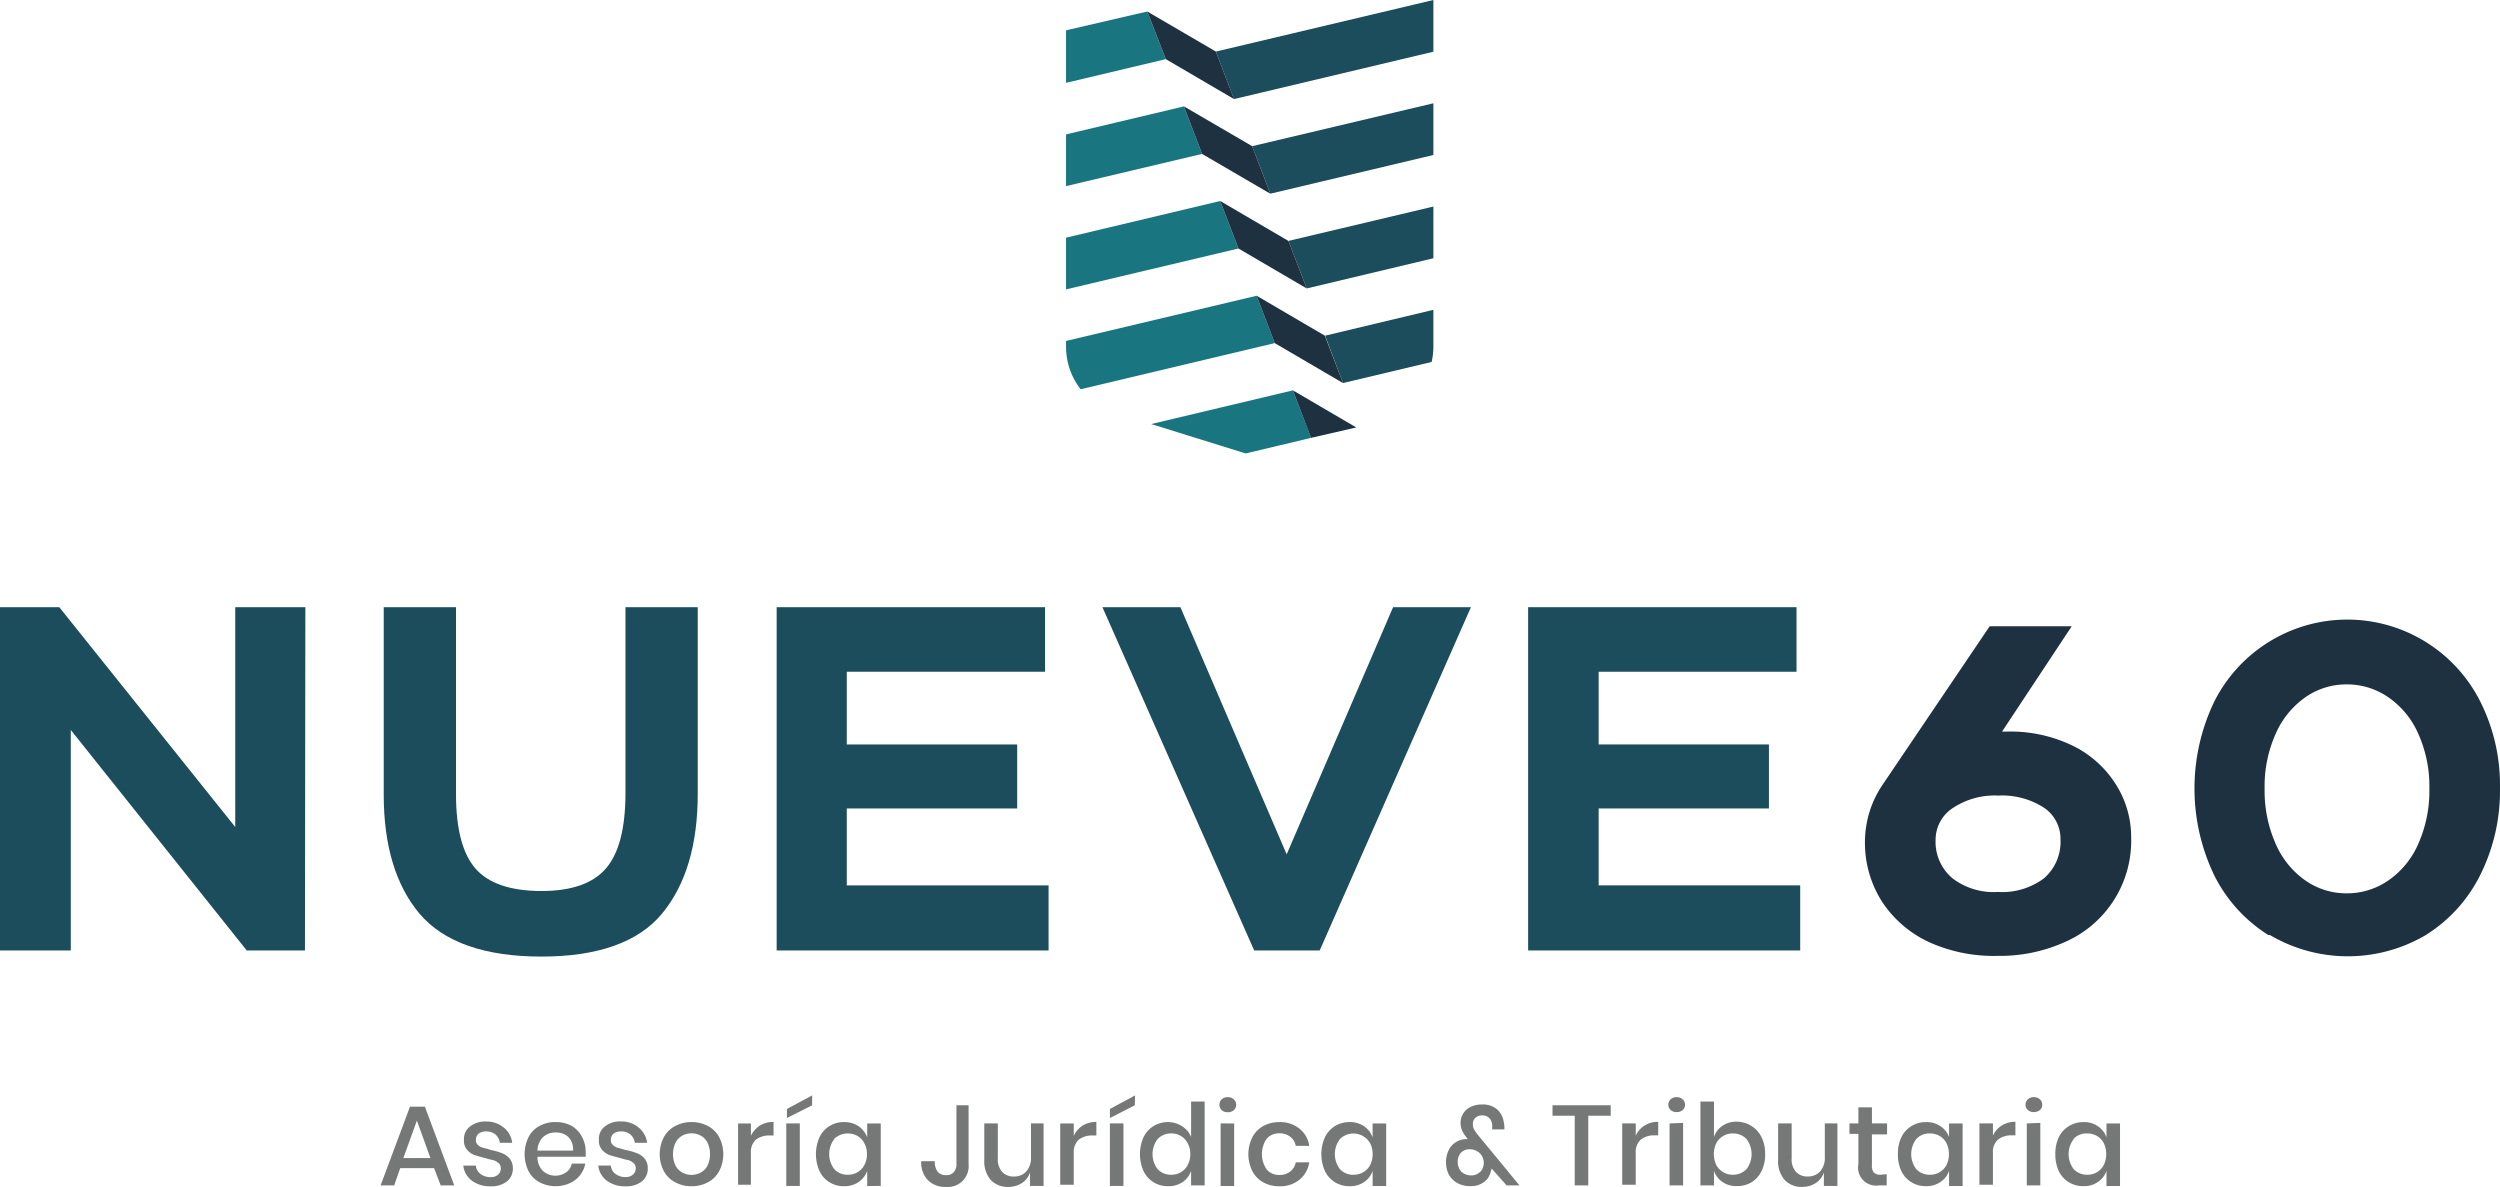 <svg id="Logotipo_Tag_Color" data-name="Logotipo + Tag Color" xmlns="http://www.w3.org/2000/svg" width="323" height="153.36" viewBox="0 0 323 153.36">
  <g id="Capa_1" data-name="Capa 1">
    <path id="Path_44" data-name="Path 44" d="M39.4,89.209H31.88L9.146,60.721V89.209H0V44.86H7.66l22.734,28.4V44.86h9.059Z" transform="translate(0 33.59)" fill="#1b4d5c"/>
    <path id="Path_45" data-name="Path 45" d="M32.984,84.469q-4.652-5.544-4.634-15.477V44.86h9.338V68.993q0,6.75,2.518,9.636t8.516,2.9q5.806,0,8.324-2.9t2.536-9.636V44.86h9.338V68.993c0,6.575-1.539,11.734-4.6,15.442S56.015,90,48.723,90,36.132,88.159,32.984,84.469Z" transform="translate(21.227 33.59)" fill="#1b4d5c"/>
    <path id="Path_46" data-name="Path 46" d="M92.513,89.209H57.38V44.86H92.058V53.2H66.439v9.391H88.456v8.272H66.439V80.8H92.513Z" transform="translate(42.964 33.59)" fill="#1b4d5c"/>
    <path id="Path_47" data-name="Path 47" d="M109.518,89.209h-8.464L81.45,44.86H91.523l13.728,31.932L119,44.86h10.055Z" transform="translate(60.987 33.59)" fill="#1b4d5c"/>
    <path id="Path_48" data-name="Path 48" d="M148.05,89.209H112.9V44.86h34.678V53.2H122.011v9.391h22v8.272h-22V80.8H148.05Z" transform="translate(84.535 33.59)" fill="#1b4d5c"/>
    <path id="Path_49" data-name="Path 49" d="M146.088,87.086a14.6,14.6,0,0,1-6.1-5.246,14.147,14.147,0,0,1-2.2-7.834,13.221,13.221,0,0,1,2.273-7.257L153.9,46.27h10.6L155.5,59.875h.612a18.484,18.484,0,0,1,8.359,1.749,13.658,13.658,0,0,1,5.666,4.966,12.714,12.714,0,0,1,2.046,7A14.27,14.27,0,0,1,163.768,87a20.478,20.478,0,0,1-8.866,1.854A20.251,20.251,0,0,1,146.088,87.086ZM160.9,78.849a6.243,6.243,0,0,0,2.151-5.071A4.827,4.827,0,0,0,160.9,69.7a9.951,9.951,0,0,0-5.893-1.556,9.758,9.758,0,0,0-5.893,1.626,4.9,4.9,0,0,0-2.2,4.11,6.138,6.138,0,0,0,2.2,4.966,8.744,8.744,0,0,0,5.858,1.749,8.989,8.989,0,0,0,5.928-1.749Z" transform="translate(103.164 34.645)" fill="#1d3141"/>
    <path id="Path_50" data-name="Path 50" d="M171.7,86.546a19.236,19.236,0,0,1-7-7.695,25.917,25.917,0,0,1,0-22.507,19.236,19.236,0,0,1,34.346,0A24.046,24.046,0,0,1,201.6,67.537a24.36,24.36,0,0,1-2.553,11.245,19.236,19.236,0,0,1-7,7.73,19.831,19.831,0,0,1-20.2,0Zm15.6-7.152a11.139,11.139,0,0,0,3.795-4.757,16.841,16.841,0,0,0,1.381-7,16.544,16.544,0,0,0-1.382-7,11.192,11.192,0,0,0-3.795-4.739,9.356,9.356,0,0,0-5.491-1.749,9.2,9.2,0,0,0-5.474,1.749,11.262,11.262,0,0,0-3.76,4.739,16.543,16.543,0,0,0-1.382,7,16.841,16.841,0,0,0,1.382,7,11.21,11.21,0,0,0,3.76,4.757,9.216,9.216,0,0,0,5.474,1.749,9.374,9.374,0,0,0,5.491-1.749Z" transform="translate(121.397 34.276)" fill="#1d3141"/>
    <path id="Path_51" data-name="Path 51" d="M35.028,89.7H30.656l-.787,2.238H28.12L31.915,81.76h1.924l3.795,10.178H35.885Zm-.472-1.294-1.749-4.844-1.749,4.844Z" transform="translate(21.055 61.219)" fill="#767777"/>
    <path id="Path_52" data-name="Path 52" d="M39.494,83.675a2.973,2.973,0,0,1,1.049,1.941H38.952a1.749,1.749,0,0,0-.56-1.067,1.836,1.836,0,0,0-1.224-.4,1.521,1.521,0,0,0-.979.3,1.049,1.049,0,0,0-.332.822.787.787,0,0,0,.245.612,1.574,1.574,0,0,0,.63.367,6.388,6.388,0,0,1,1.049.3,7.641,7.641,0,0,1,1.469.42,2.413,2.413,0,0,1,.979.7,1.976,1.976,0,0,1,.4,1.294,2.064,2.064,0,0,1-.769,1.644,3.183,3.183,0,0,1-2.081.63,3.9,3.9,0,0,1-2.431-.717,2.8,2.8,0,0,1-1.119-1.959h1.626a1.486,1.486,0,0,0,.577,1.067,2.064,2.064,0,0,0,1.347.42,1.347,1.347,0,0,0,.944-.315,1.049,1.049,0,0,0,.35-.8.857.857,0,0,0-.262-.665,1.924,1.924,0,0,0-.665-.4,7.659,7.659,0,0,1-1.084-.28c-.455-.1-1.049-.28-1.417-.4a2.256,2.256,0,0,1-.944-.682,1.749,1.749,0,0,1-.385-1.242,2.011,2.011,0,0,1,.769-1.749,3.183,3.183,0,0,1,2.133-.647,3.375,3.375,0,0,1,2.273.822Z" transform="translate(25.63 62.032)" fill="#767777"/>
    <path id="Path_53" data-name="Path 53" d="M46.647,87.377H40.422a2.5,2.5,0,0,0,.7,1.836,2.431,2.431,0,0,0,3.008.175,1.749,1.749,0,0,0,.717-1.119h1.749a3.375,3.375,0,0,1-.682,1.5A3.5,3.5,0,0,1,44.584,90.8a4.512,4.512,0,0,1-3.9-.122,3.392,3.392,0,0,1-1.417-1.434,5.036,5.036,0,0,1,0-4.407,3.393,3.393,0,0,1,1.416-1.434,4.2,4.2,0,0,1,2.064-.507,4.354,4.354,0,0,1,2.081.49,3.5,3.5,0,0,1,1.347,1.434,3.97,3.97,0,0,1,.472,1.924A4.442,4.442,0,0,1,46.647,87.377Zm-1.906-2.1a1.871,1.871,0,0,0-.822-.787,2.466,2.466,0,0,0-1.137-.245,2.378,2.378,0,0,0-1.644.595,2.536,2.536,0,0,0-.717,1.749h4.6a2.448,2.448,0,0,0-.28-1.312Z" transform="translate(29.022 62.072)" fill="#767777"/>
    <path id="Path_54" data-name="Path 54" d="M49.464,83.675a3.13,3.13,0,0,1,1.049,1.941H48.922a1.749,1.749,0,0,0-.56-1.067,1.836,1.836,0,0,0-1.224-.4,1.486,1.486,0,0,0-.979.3,1.049,1.049,0,0,0-.332.822.787.787,0,0,0,.245.612,1.626,1.626,0,0,0,.612.367l1.067.3a7.641,7.641,0,0,1,1.469.42,2.413,2.413,0,0,1,.979.7,1.976,1.976,0,0,1,.4,1.294,2.064,2.064,0,0,1-.769,1.644,3.218,3.218,0,0,1-2.081.63,3.9,3.9,0,0,1-2.431-.717A2.8,2.8,0,0,1,44.2,88.554h1.626A1.486,1.486,0,0,0,46.4,89.62a2.063,2.063,0,0,0,1.347.42,1.347,1.347,0,0,0,.944-.315,1.049,1.049,0,0,0,.35-.8.857.857,0,0,0-.262-.665,1.924,1.924,0,0,0-.665-.4,7.659,7.659,0,0,1-1.084-.28c-.455-.1-1.067-.28-1.434-.4a2.326,2.326,0,0,1-.927-.682,1.749,1.749,0,0,1-.385-1.242,2.011,2.011,0,0,1,.769-1.749,3.148,3.148,0,0,1,2.116-.647,3.393,3.393,0,0,1,2.291.822Z" transform="translate(33.095 62.032)" fill="#767777"/>
    <path id="Path_55" data-name="Path 55" d="M54.965,83.407a3.5,3.5,0,0,1,1.451,1.434,4.757,4.757,0,0,1,0,4.407,3.5,3.5,0,0,1-1.451,1.434,4.459,4.459,0,0,1-2.116.507,4.337,4.337,0,0,1-2.1-.507,3.5,3.5,0,0,1-1.469-1.434,4.757,4.757,0,0,1,0-4.407,3.5,3.5,0,0,1,1.469-1.434,4.337,4.337,0,0,1,2.1-.507,4.459,4.459,0,0,1,2.116.507ZM51.66,84.649a2.2,2.2,0,0,0-.874.909,3.5,3.5,0,0,0,0,2.973,2.256,2.256,0,0,0,.874.892,2.518,2.518,0,0,0,2.378,0,2.151,2.151,0,0,0,.874-.892,3.5,3.5,0,0,0,0-2.973,2.1,2.1,0,0,0-.874-.909A2.536,2.536,0,0,0,51.66,84.649Z" transform="translate(36.495 62.072)" fill="#767777"/>
    <path id="Path_56" data-name="Path 56" d="M57.363,83.345a3.288,3.288,0,0,1,1.749-.455v1.749H58.6a2.8,2.8,0,0,0-1.749.525,2.169,2.169,0,0,0-.665,1.749V91H54.53V83.083h1.661v1.591A3.253,3.253,0,0,1,57.363,83.345Z" transform="translate(40.83 62.065)" fill="#767777"/>
    <path id="Path_57" data-name="Path 57" d="M61.43,82.207,58.177,83.85V82.679L61.43,80.93ZM59.839,84.55v8.079H58.09V84.55Z" transform="translate(43.496 60.597)" fill="#767777"/>
    <path id="Path_58" data-name="Path 58" d="M65.806,83.442a3.1,3.1,0,0,1,1.1,1.434v-1.8h1.749v8.079H66.907V89.213a3.1,3.1,0,0,1-1.1,1.434,3.323,3.323,0,0,1-1.871.542,3.5,3.5,0,0,1-1.889-.507,3.34,3.34,0,0,1-1.294-1.434,5.386,5.386,0,0,1,0-4.407,3.34,3.34,0,0,1,1.294-1.434,3.5,3.5,0,0,1,1.889-.507A3.323,3.323,0,0,1,65.806,83.442Zm-3.148,1.644a3.2,3.2,0,0,0,0,3.9,2.291,2.291,0,0,0,1.749.717,2.343,2.343,0,0,0,1.259-.332,2.238,2.238,0,0,0,.874-.927,2.8,2.8,0,0,0,.332-1.4,2.763,2.763,0,0,0-.332-1.4,2.291,2.291,0,0,0-.874-.944,2.571,2.571,0,0,0-3.043.385Z" transform="translate(45.136 62.072)" fill="#767777"/>
    <path id="Path_59" data-name="Path 59" d="M74.184,81.66v7.59a2.693,2.693,0,0,1-2.92,2.955,3.13,3.13,0,0,1-2.343-.874,3.288,3.288,0,0,1-.857-2.448h1.749a2.221,2.221,0,0,0,.35,1.329,1.329,1.329,0,0,0,1.119.472,1.207,1.207,0,0,0,1-.4,1.521,1.521,0,0,0,.332-1.032V81.66Z" transform="translate(50.958 61.144)" fill="#767777"/>
    <path id="Path_60" data-name="Path 60" d="M80.383,83v8.079H78.634V89.331a2.571,2.571,0,0,1-1.067,1.382,3.183,3.183,0,0,1-1.749.49,3.008,3.008,0,0,1-2.256-.892,3.707,3.707,0,0,1-.839-2.606V83h1.749v4.512a2.413,2.413,0,0,0,.56,1.749,1.959,1.959,0,0,0,1.521.595,2.029,2.029,0,0,0,1.591-.647,2.641,2.641,0,0,0,.612-1.871V83Z" transform="translate(54.447 62.147)" fill="#767777"/>
    <path id="Path_61" data-name="Path 61" d="M81.25,83.345A3.288,3.288,0,0,1,83,82.89v1.749h-.507a2.8,2.8,0,0,0-1.749.525,2.168,2.168,0,0,0-.665,1.749V91H78.33V83.083h1.749v1.591a3.253,3.253,0,0,1,1.172-1.329Z" transform="translate(58.651 62.065)" fill="#767777"/>
    <path id="Path_62" data-name="Path 62" d="M85.218,82.207,82,83.85V82.679l3.253-1.749ZM83.749,84.55v8.079H82V84.55Z" transform="translate(61.399 60.597)" fill="#767777"/>
    <path id="Path_63" data-name="Path 63" d="M89.658,84.58a2.851,2.851,0,0,1,1.172,1.382V81.38h1.749V92.222H90.83V90.351a2.85,2.85,0,0,1-1.084,1.434,3.27,3.27,0,0,1-1.871.542,3.638,3.638,0,0,1-1.889-.507,3.5,3.5,0,0,1-1.294-1.434,5.386,5.386,0,0,1,0-4.407,3.5,3.5,0,0,1,1.294-1.434,3.637,3.637,0,0,1,1.889-.507A3.27,3.27,0,0,1,89.658,84.58Zm-3.148,1.644a3.2,3.2,0,0,0,0,3.9,2.308,2.308,0,0,0,1.749.717,2.343,2.343,0,0,0,1.259-.332,2.238,2.238,0,0,0,.874-.927,2.8,2.8,0,0,0,.332-1.4,2.763,2.763,0,0,0-.332-1.4,2.291,2.291,0,0,0-.874-.944,2.343,2.343,0,0,0-1.259-.332A2.378,2.378,0,0,0,86.511,86.224Z" transform="translate(63.061 60.934)" fill="#767777"/>
    <path id="Path_64" data-name="Path 64" d="M90.386,81.341a1.067,1.067,0,0,1,.787-.28,1.049,1.049,0,0,1,.769.28.927.927,0,0,1,0,1.4,1.1,1.1,0,0,1-.769.262,1.119,1.119,0,0,1-.787-.262.979.979,0,0,1,0-1.4Zm1.609,3.113v8.079H90.246V84.453Z" transform="translate(67.458 60.694)" fill="#767777"/>
    <path id="Path_65" data-name="Path 65" d="M98.822,83.741a3.5,3.5,0,0,1,1.277,2.238H98.35a1.871,1.871,0,0,0-.717-1.189,2.274,2.274,0,0,0-1.416-.437,2.134,2.134,0,0,0-1.609.682,3.5,3.5,0,0,0,0,4,2.081,2.081,0,0,0,1.609.7,2.273,2.273,0,0,0,1.416-.437A1.958,1.958,0,0,0,98.35,88.1H100.1a3.585,3.585,0,0,1-1.277,2.256,3.935,3.935,0,0,1-2.588.839,4.267,4.267,0,0,1-2.081-.507,3.5,3.5,0,0,1-1.4-1.434,4.9,4.9,0,0,1,0-4.407,3.5,3.5,0,0,1,1.4-1.434,4.267,4.267,0,0,1,2.081-.507,3.935,3.935,0,0,1,2.588.839Z" transform="translate(69.059 62.071)" fill="#767777"/>
    <path id="Path_66" data-name="Path 66" d="M103.146,83.443a2.885,2.885,0,0,1,1.1,1.434v-1.8H106v8.079h-1.749V89.213a2.885,2.885,0,0,1-1.1,1.434,3.235,3.235,0,0,1-1.871.542,3.638,3.638,0,0,1-1.889-.507,3.5,3.5,0,0,1-1.294-1.434,5.369,5.369,0,0,1,0-4.407,3.5,3.5,0,0,1,1.294-1.434,3.638,3.638,0,0,1,1.889-.507A3.235,3.235,0,0,1,103.146,83.443Zm-3.113,1.644a3.2,3.2,0,0,0,0,3.9,2.239,2.239,0,0,0,1.749.717,2.343,2.343,0,0,0,1.259-.332,2.274,2.274,0,0,0,.892-.927,2.99,2.99,0,0,0,.315-1.4,2.955,2.955,0,0,0-.315-1.4,2.483,2.483,0,0,0-3.9-.56Z" transform="translate(73.094 62.072)" fill="#767777"/>
    <path id="Path_67" data-name="Path 67" d="M114.664,92.06l-1.941-2.186a3.39,3.39,0,0,1-.14.507,2.2,2.2,0,0,1-.892,1.277,2.676,2.676,0,0,1-1.626.49,3.375,3.375,0,0,1-1.749-.385,2.833,2.833,0,0,1-1.119-1.1,3.672,3.672,0,0,1,0-3.2,2.431,2.431,0,0,1,.979-1.032,2.553,2.553,0,0,1,1.364-.35h.1l-.192-.262a3.725,3.725,0,0,1-.542-.874,2.5,2.5,0,0,1-.192-.979,2.256,2.256,0,0,1,1.259-2.029,3.218,3.218,0,0,1,1.486-.332,2.851,2.851,0,0,1,1.959.612,2.71,2.71,0,0,1,.857,1.556,3.5,3.5,0,0,1,.1,1.049h-1.574v-.49a1.417,1.417,0,0,0-.367-.962,1.207,1.207,0,0,0-.944-.35,1.189,1.189,0,0,0-.874.315,1.067,1.067,0,0,0-.315.787,1.469,1.469,0,0,0,.157.7,4.9,4.9,0,0,0,.472.682l5.4,6.558Zm-3.393-1.749a1.749,1.749,0,0,0,.192-2.064,1.539,1.539,0,0,0-.665-.63,1.749,1.749,0,0,0-.874-.227,1.539,1.539,0,0,0-1.137.42,1.644,1.644,0,0,0-.437,1.224,1.749,1.749,0,0,0,.49,1.277,1.836,1.836,0,0,0,1.242.455,1.574,1.574,0,0,0,1.189-.49Z" transform="translate(79.991 61.096)" fill="#767777"/>
    <path id="Path_68" data-name="Path 68" d="M122.22,81.66v1.347h-2.9v9.006h-1.749V83.007H114.7V81.66Z" transform="translate(85.883 61.144)" fill="#767777"/>
    <path id="Path_69" data-name="Path 69" d="M122.753,83.352a3.27,3.27,0,0,1,1.749-.472v1.749h-.49a2.763,2.763,0,0,0-1.749.542,2.151,2.151,0,0,0-.665,1.749v4.092H119.85V83.09H121.6v1.574a3.078,3.078,0,0,1,1.154-1.312Z" transform="translate(89.739 62.057)" fill="#767777"/>
    <path id="Path_70" data-name="Path 70" d="M123.557,81.341a1.049,1.049,0,0,1,.769-.28,1.067,1.067,0,0,1,.787.28.927.927,0,0,1,.3.7.892.892,0,0,1-.3.682,1.119,1.119,0,0,1-.787.262,1.1,1.1,0,0,1-.769-.262.892.892,0,0,1-.3-.682.927.927,0,0,1,.3-.7Zm1.609,3.043v8.079h-1.749V84.453Z" transform="translate(92.292 60.694)" fill="#767777"/>
    <path id="Path_71" data-name="Path 71" d="M132.223,84.545a3.5,3.5,0,0,1,1.294,1.434,4.739,4.739,0,0,1,.472,2.186,4.9,4.9,0,0,1-.472,2.221,3.5,3.5,0,0,1-1.294,1.434,3.62,3.62,0,0,1-1.889.49,3.113,3.113,0,0,1-1.871-.542,2.781,2.781,0,0,1-1.084-1.434v1.889H125.63V81.38h1.749v4.582a2.85,2.85,0,0,1,1.084-1.434,3.113,3.113,0,0,1,1.871-.542,3.637,3.637,0,0,1,1.889.56Zm-3.655,1.294a2.273,2.273,0,0,0-.892.927,3.305,3.305,0,0,0,0,2.816,2.4,2.4,0,0,0,.892.927,2.343,2.343,0,0,0,1.259.332,2.378,2.378,0,0,0,1.749-.717,3.2,3.2,0,0,0,0-3.9,2.378,2.378,0,0,0-1.749-.717,2.343,2.343,0,0,0-1.259.332Z" transform="translate(94.067 60.934)" fill="#767777"/>
    <path id="Path_72" data-name="Path 72" d="M139.033,83v8.079h-1.749V89.331a2.571,2.571,0,0,1-1.067,1.382,3.183,3.183,0,0,1-1.749.49,2.955,2.955,0,0,1-2.256-.909,3.655,3.655,0,0,1-.839-2.588V83h1.749v4.512a2.413,2.413,0,0,0,.56,1.749,2.011,2.011,0,0,0,1.521.595,2.1,2.1,0,0,0,1.591-.647,2.641,2.641,0,0,0,.612-1.871V83Z" transform="translate(98.361 62.147)" fill="#767777"/>
    <path id="Path_73" data-name="Path 73" d="M141.449,90.449V91.9h-1.032a2.326,2.326,0,0,1-2.623-2.763v-3.9H136.64V83.891h1.154V81.81h1.749v2.081H141.5v1.416h-1.959v3.987a1.382,1.382,0,0,0,.262.962,1.259,1.259,0,0,0,.909.262Z" transform="translate(102.311 61.256)" fill="#767777"/>
    <path id="Path_74" data-name="Path 74" d="M145.73,83.443a2.885,2.885,0,0,1,1.1,1.382V83.076h1.749v8.079h-1.749V89.2a2.815,2.815,0,0,1-1.1,1.434,3.113,3.113,0,0,1-1.871.542,3.5,3.5,0,0,1-1.871-.49,3.375,3.375,0,0,1-1.312-1.434,4.9,4.9,0,0,1-.455-2.221,4.739,4.739,0,0,1,.455-2.186,3.375,3.375,0,0,1,1.312-1.434,3.5,3.5,0,0,1,1.871-.507A3.113,3.113,0,0,1,145.73,83.443Zm-3.13,1.644a3.2,3.2,0,0,0,0,3.9,2.309,2.309,0,0,0,1.749.717,2.448,2.448,0,0,0,1.277-.332,2.484,2.484,0,0,0,.874-.927,3.305,3.305,0,0,0,0-2.815,2.361,2.361,0,0,0-.874-.927,2.448,2.448,0,0,0-1.277-.332,2.238,2.238,0,0,0-1.749.717Z" transform="translate(104.99 62.072)" fill="#767777"/>
    <path id="Path_75" data-name="Path 75" d="M149.143,83.352a3.235,3.235,0,0,1,1.749-.472v1.749h-.49a2.763,2.763,0,0,0-1.749.542,2.1,2.1,0,0,0-.665,1.749v4.092H146.24V83.09h1.749v1.574A2.973,2.973,0,0,1,149.143,83.352Z" transform="translate(109.499 62.057)" fill="#767777"/>
    <path id="Path_76" data-name="Path 76" d="M149.948,81.34a1.049,1.049,0,0,1,.769-.28,1.119,1.119,0,0,1,.787.28.927.927,0,0,1,.3.7.892.892,0,0,1-.3.682,1.189,1.189,0,0,1-.787.262,1.1,1.1,0,0,1-.769-.262.839.839,0,0,1-.3-.682A.874.874,0,0,1,149.948,81.34Zm1.609,3.043v8.079h-1.749V84.453Z" transform="translate(112.052 60.694)" fill="#767777"/>
    <path id="Path_77" data-name="Path 77" d="M157.359,83.443a2.886,2.886,0,0,1,1.1,1.434v-1.8h1.749v8.079h-1.749V89.2a2.815,2.815,0,0,1-1.1,1.434,3.113,3.113,0,0,1-1.871.542,3.5,3.5,0,0,1-1.871-.49,3.375,3.375,0,0,1-1.312-1.434,5.142,5.142,0,0,1-.455-2.221,4.966,4.966,0,0,1,.455-2.186,3.375,3.375,0,0,1,1.312-1.434,3.5,3.5,0,0,1,1.871-.507A3.113,3.113,0,0,1,157.359,83.443Zm-3.13,1.644a3.2,3.2,0,0,0,0,3.9,2.326,2.326,0,0,0,1.749.717,2.431,2.431,0,0,0,1.259-.332,2.343,2.343,0,0,0,.874-.927,3.305,3.305,0,0,0,0-2.816,2.238,2.238,0,0,0-.874-.927,2.431,2.431,0,0,0-1.259-.332,2.256,2.256,0,0,0-1.784.717Z" transform="translate(113.699 62.072)" fill="#767777"/>
    <path id="Path_78" data-name="Path 78" d="M117.933,0,89.83,6.663,92.173,12.8,117.933,6.68Z" transform="translate(67.261)" fill="#1b4d5c"/>
    <path id="Path_79" data-name="Path 79" d="M94.853,19.312l21.073-5V7.63L92.51,13.174Z" transform="translate(69.268 5.713)" fill="#1b4d5c"/>
    <path id="Path_80" data-name="Path 80" d="M97.551,25.84l16.368-3.9V15.26L95.19,19.7Z" transform="translate(71.275 11.426)" fill="#1b4d5c"/>
    <path id="Path_81" data-name="Path 81" d="M100.208,32.351l11.454-2.728a8.935,8.935,0,0,0,.227-1.941V22.89L97.9,26.23Z" transform="translate(73.304 17.139)" fill="#1b4d5c"/>
    <path id="Path_82" data-name="Path 82" d="M89.253.85,78.76,3.281v6.785l12.888-3.06Z" transform="translate(58.973 0.636)" fill="#197681"/>
    <path id="Path_83" data-name="Path 83" d="M93.992,7.86,78.76,11.48v6.68L96.335,14Z" transform="translate(58.973 5.885)" fill="#197681"/>
    <path id="Path_84" data-name="Path 84" d="M98.678,14.85,78.76,19.589v6.68l22.279-5.281Z" transform="translate(58.973 11.119)" fill="#197681"/>
    <path id="Path_85" data-name="Path 85" d="M103.383,21.85,78.76,27.691v.769a8.953,8.953,0,0,0,1.889,5.474l25.077-5.963Z" transform="translate(58.973 16.36)" fill="#197681"/>
    <path id="Path_86" data-name="Path 86" d="M105.615,34.716,103.36,28.84,85.05,33.194l12.206,3.795,4.494-1.067,3.952-.944Z" transform="translate(63.682 21.594)" fill="#197681"/>
    <path id="Path_87" data-name="Path 87" d="M95.52,28.84l2.343,6.138,5.841-1.347Z" transform="translate(71.522 21.594)" fill="#1d3141"/>
    <path id="Path_88" data-name="Path 88" d="M93.626,6.026,84.76.85l2.4,6.156,8.814,5.159Z" transform="translate(63.465 0.636)" fill="#1d3141"/>
    <path id="Path_89" data-name="Path 89" d="M96.284,13,87.47,7.86,89.813,14l8.814,5.141Z" transform="translate(65.494 5.885)" fill="#1d3141"/>
    <path id="Path_90" data-name="Path 90" d="M98.964,20.009,90.15,14.85l2.361,6.138,8.814,5.159Z" transform="translate(67.501 11.119)" fill="#1d3141"/>
    <path id="Path_91" data-name="Path 91" d="M101.654,27.009,92.84,21.85l2.343,6.121L104,33.13Z" transform="translate(69.515 16.36)" fill="#1d3141"/>
  </g>
</svg>
